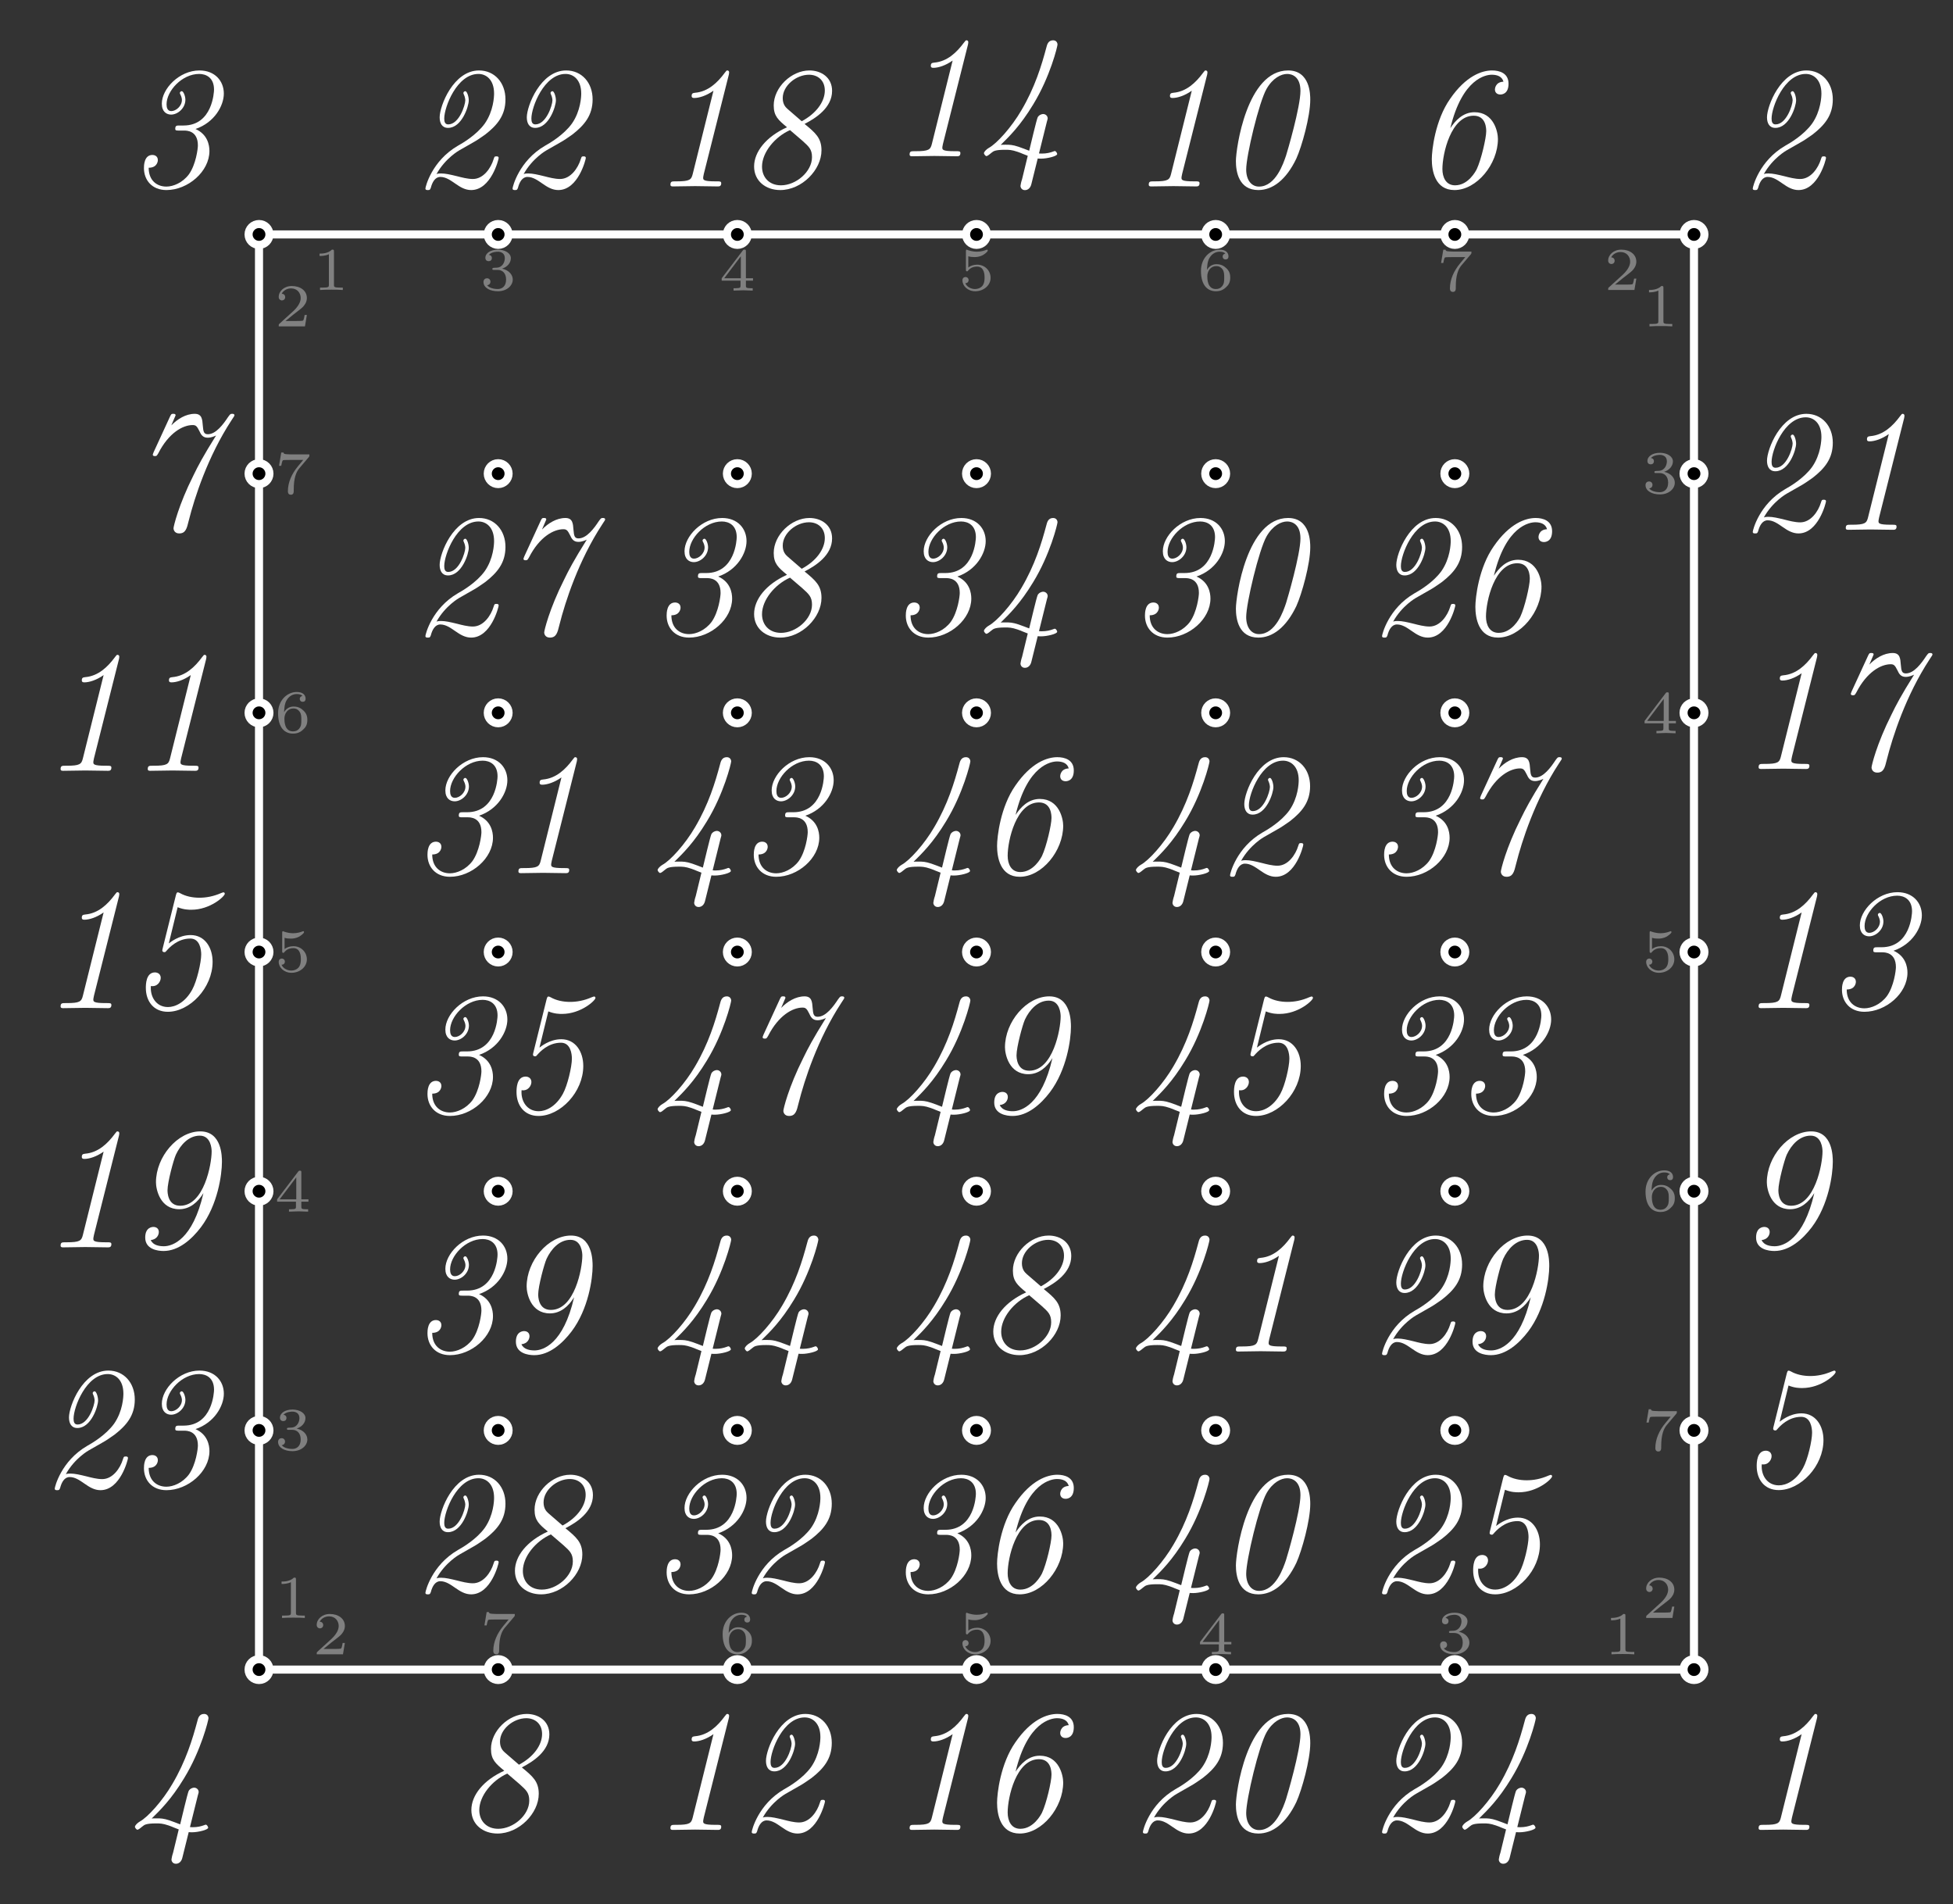 <?xml version="1.0" encoding="UTF-8"?>
<svg xmlns="http://www.w3.org/2000/svg" xmlns:xlink="http://www.w3.org/1999/xlink" width="192.899pt" height="188.044pt" viewBox="0 0 192.899 188.044" version="1.1">
<rect x="0" y="0" width="192.899" height="188.044" fill="#333333" stroke="none"/>
<defs>
<g>
<symbol overflow="visible" id="glyph0-0">
<path style="stroke:none;" d=""/>
</symbol>
<symbol overflow="visible" id="glyph0-1">
<path style="stroke:none;" d="M 3.219 -1.125 L 3 -1.125 C 2.984 -1.031 2.922 -0.641 2.844 -0.578 C 2.797 -0.531 2.312 -0.531 2.219 -0.531 L 1.109 -0.531 L 1.875 -1.156 C 2.078 -1.328 2.609 -1.703 2.797 -1.891 C 2.969 -2.062 3.219 -2.375 3.219 -2.797 C 3.219 -3.547 2.547 -3.984 1.734 -3.984 C 0.969 -3.984 0.438 -3.469 0.438 -2.906 C 0.438 -2.609 0.688 -2.562 0.75 -2.562 C 0.906 -2.562 1.078 -2.672 1.078 -2.891 C 1.078 -3.016 1 -3.219 0.734 -3.219 C 0.875 -3.516 1.234 -3.75 1.656 -3.75 C 2.281 -3.75 2.609 -3.281 2.609 -2.797 C 2.609 -2.375 2.328 -1.938 1.922 -1.547 L 0.5 -0.25 C 0.438 -0.188 0.438 -0.188 0.438 0 L 3.031 0 Z M 3.219 -1.125 "/>
</symbol>
<symbol overflow="visible" id="glyph0-2">
<path style="stroke:none;" d="M 3.016 0 L 3.016 -0.234 L 2.766 -0.234 C 2.141 -0.234 2.141 -0.312 2.141 -0.516 L 2.141 -3.797 C 2.141 -3.984 2.125 -3.984 1.938 -3.984 C 1.547 -3.594 0.938 -3.594 0.719 -3.594 L 0.719 -3.359 C 0.875 -3.359 1.281 -3.359 1.641 -3.531 L 1.641 -0.516 C 1.641 -0.312 1.641 -0.234 1.016 -0.234 L 0.766 -0.234 L 0.766 0 C 1.094 -0.031 1.562 -0.031 1.891 -0.031 C 2.219 -0.031 2.688 -0.031 3.016 0 Z M 3.016 0 "/>
</symbol>
<symbol overflow="visible" id="glyph0-3">
<path style="stroke:none;" d="M 3.469 -3.859 L 1.922 -3.859 C 1.688 -3.859 1.531 -3.859 1.297 -3.875 C 1.016 -3.891 0.938 -3.906 0.906 -4.047 L 0.688 -4.047 L 0.469 -2.734 L 0.688 -2.734 C 0.719 -2.859 0.766 -3.219 0.859 -3.281 C 0.906 -3.312 1.422 -3.312 1.516 -3.312 L 2.859 -3.312 L 2.328 -2.672 C 1.75 -1.969 1.344 -1.125 1.344 -0.219 C 1.344 -0.156 1.344 0.125 1.641 0.125 C 1.922 0.125 1.922 -0.156 1.922 -0.234 L 1.922 -0.391 C 1.922 -1.547 2.172 -2.125 2.469 -2.484 L 3.422 -3.609 C 3.469 -3.672 3.469 -3.688 3.469 -3.859 Z M 3.469 -3.859 "/>
</symbol>
<symbol overflow="visible" id="glyph0-4">
<path style="stroke:none;" d="M 3.266 -1.219 C 3.266 -1.422 3.25 -1.812 2.891 -2.141 C 2.672 -2.344 2.406 -2.547 1.906 -2.547 C 1.484 -2.547 1.172 -2.328 0.969 -1.984 C 0.984 -2.281 1 -2.781 1.203 -3.141 C 1.469 -3.609 1.859 -3.781 2.219 -3.781 C 2.359 -3.781 2.641 -3.766 2.781 -3.594 C 2.562 -3.547 2.516 -3.406 2.516 -3.297 C 2.516 -3.141 2.625 -3.016 2.812 -3.016 C 2.984 -3.016 3.094 -3.125 3.094 -3.312 C 3.094 -3.688 2.828 -3.984 2.219 -3.984 C 1.281 -3.984 0.375 -3.172 0.375 -1.891 C 0.375 -0.438 1.047 0.125 1.844 0.125 C 2.078 0.125 2.484 0.094 2.844 -0.266 C 3.047 -0.453 3.266 -0.688 3.266 -1.219 Z M 2.672 -1.219 C 2.672 -0.812 2.656 -0.609 2.453 -0.359 C 2.312 -0.188 2.125 -0.094 1.844 -0.094 C 1 -0.094 1 -1.125 1 -1.359 C 1 -1.859 1.328 -2.359 1.875 -2.359 C 2.188 -2.359 2.359 -2.234 2.5 -2.047 C 2.672 -1.812 2.672 -1.531 2.672 -1.219 Z M 2.672 -1.219 "/>
</symbol>
<symbol overflow="visible" id="glyph0-5">
<path style="stroke:none;" d="M 3.219 -1.203 C 3.219 -1.891 2.672 -2.5 1.891 -2.5 C 1.516 -2.5 1.203 -2.375 1.016 -2.219 L 1.016 -3.328 C 1.219 -3.266 1.422 -3.25 1.625 -3.25 C 1.766 -3.25 2.094 -3.25 2.469 -3.453 C 2.578 -3.516 2.938 -3.766 2.938 -3.891 C 2.938 -3.969 2.891 -3.984 2.859 -3.984 C 2.844 -3.984 2.844 -3.984 2.766 -3.953 C 2.562 -3.875 2.25 -3.781 1.859 -3.781 C 1.562 -3.781 1.25 -3.844 0.969 -3.938 C 0.922 -3.969 0.891 -3.984 0.875 -3.984 C 0.781 -3.984 0.781 -3.906 0.781 -3.812 L 0.781 -2.016 C 0.781 -1.922 0.781 -1.844 0.891 -1.844 C 0.953 -1.844 0.969 -1.875 1 -1.922 C 1.156 -2.109 1.422 -2.312 1.891 -2.312 C 2.625 -2.312 2.625 -1.422 2.625 -1.234 C 2.625 -1 2.609 -0.656 2.406 -0.406 C 2.219 -0.188 1.938 -0.094 1.688 -0.094 C 1.281 -0.094 0.859 -0.312 0.719 -0.672 C 1.016 -0.672 1.047 -0.906 1.047 -0.969 C 1.047 -1.141 0.922 -1.281 0.734 -1.281 C 0.688 -1.281 0.438 -1.25 0.438 -0.953 C 0.438 -0.406 0.953 0.125 1.703 0.125 C 2.531 0.125 3.219 -0.453 3.219 -1.203 Z M 3.219 -1.203 "/>
</symbol>
<symbol overflow="visible" id="glyph0-6">
<path style="stroke:none;" d="M 3.375 -0.984 L 3.375 -1.219 L 2.672 -1.219 L 2.672 -3.859 C 2.672 -4 2.672 -4.047 2.531 -4.047 C 2.422 -4.047 2.406 -4.016 2.359 -3.953 L 0.281 -1.219 L 0.281 -0.984 L 2.141 -0.984 L 2.141 -0.5 C 2.141 -0.312 2.141 -0.234 1.641 -0.234 L 1.453 -0.234 L 1.453 0 L 2.406 -0.031 L 3.344 0 L 3.344 -0.234 L 3.172 -0.234 C 2.672 -0.234 2.672 -0.312 2.672 -0.5 L 2.672 -0.984 Z M 2.172 -1.219 L 0.531 -1.219 L 2.172 -3.391 Z M 2.172 -1.219 "/>
</symbol>
<symbol overflow="visible" id="glyph0-7">
<path style="stroke:none;" d="M 3.266 -1.031 C 3.266 -1.469 2.938 -1.938 2.219 -2.109 C 2.703 -2.266 3.078 -2.656 3.078 -3.141 C 3.078 -3.625 2.516 -3.984 1.797 -3.984 C 1.094 -3.984 0.562 -3.656 0.562 -3.172 C 0.562 -2.906 0.766 -2.844 0.891 -2.844 C 1.047 -2.844 1.203 -2.938 1.203 -3.156 C 1.203 -3.344 1.078 -3.453 0.906 -3.469 C 1.188 -3.781 1.734 -3.781 1.797 -3.781 C 2.094 -3.781 2.484 -3.641 2.484 -3.141 C 2.484 -2.812 2.297 -2.234 1.688 -2.203 C 1.578 -2.203 1.422 -2.188 1.375 -2.188 C 1.312 -2.172 1.25 -2.172 1.25 -2.078 C 1.25 -1.984 1.312 -1.984 1.406 -1.984 L 1.766 -1.984 C 2.266 -1.984 2.609 -1.641 2.609 -1.031 C 2.609 -0.375 2.219 -0.094 1.781 -0.094 C 1.609 -0.094 1 -0.125 0.734 -0.469 C 0.969 -0.5 1.062 -0.656 1.062 -0.812 C 1.062 -1.016 0.922 -1.156 0.719 -1.156 C 0.562 -1.156 0.375 -1.047 0.375 -0.797 C 0.375 -0.203 1.031 0.125 1.797 0.125 C 2.688 0.125 3.266 -0.438 3.266 -1.031 Z M 3.266 -1.031 "/>
</symbol>
<symbol overflow="visible" id="glyph1-0">
<path style="stroke:none;" d=""/>
</symbol>
<symbol overflow="visible" id="glyph1-1">
<path style="stroke:none;" d="M 7.016 -0.312 C 7.016 -0.5 6.891 -0.5 6.594 -0.5 L 6.453 -0.5 C 5.234 -0.5 5.234 -0.656 5.234 -0.859 C 5.234 -0.859 5.234 -0.984 5.297 -1.234 L 7.766 -11.031 C 7.781 -11.109 7.797 -11.203 7.797 -11.281 C 7.797 -11.344 7.75 -11.453 7.625 -11.453 C 7.547 -11.453 7.531 -11.438 7.375 -11.234 C 6.641 -10.234 5.703 -9.359 4.438 -9.25 C 4.234 -9.219 4.094 -9.219 4.094 -8.922 C 4.094 -8.781 4.188 -8.734 4.344 -8.734 C 4.828 -8.734 5.547 -8.953 6.25 -9.453 L 4.203 -1.234 C 4.062 -0.656 3.906 -0.5 2.594 -0.5 L 2.469 -0.5 C 2.156 -0.5 2 -0.5 2 -0.172 C 2 0 2.156 0 2.266 0 L 4.438 -0.031 L 6.656 0 C 6.812 0 7.016 0 7.016 -0.312 Z M 7.016 -0.312 "/>
</symbol>
<symbol overflow="visible" id="glyph1-2">
<path style="stroke:none;" d="M 8.656 -2.812 C 8.656 -2.969 8.5 -2.969 8.438 -2.969 C 8.234 -2.969 8.234 -2.922 8.156 -2.688 C 7.891 -1.812 7.156 -0.734 6.109 -0.734 C 5.594 -0.734 5 -0.891 4.578 -1 C 3.875 -1.172 3.406 -1.281 2.969 -1.281 C 2.875 -1.281 2.656 -1.281 2.516 -1.219 C 3.391 -2.797 4.766 -3.562 4.766 -3.562 L 6.078 -4.312 C 6.516 -4.547 6.922 -4.844 7.328 -5.125 C 8.516 -6.047 9.328 -7.016 9.328 -8.594 C 9.328 -10.25 8.25 -11.453 6.719 -11.453 C 4.188 -11.453 2.828 -7.953 2.828 -6.828 C 2.828 -6.266 3.047 -5.781 3.656 -5.781 C 5.016 -5.781 5.703 -7.906 5.703 -8.5 C 5.703 -8.875 5.531 -9.406 5.359 -9.406 C 5.281 -9.406 5.172 -9.328 5.172 -9.234 C 5.172 -9.234 5.172 -9.156 5.219 -9.078 C 5.344 -8.812 5.359 -8.562 5.359 -8.5 C 5.359 -8.031 4.75 -6.125 3.672 -6.125 C 3.344 -6.125 3.281 -6.406 3.281 -6.703 C 3.281 -7.859 4.547 -11.109 6.656 -11.109 C 7.438 -11.109 8.203 -10.531 8.203 -9.172 C 8.203 -8.891 8.156 -7.453 7.281 -6.203 C 6.469 -5.078 5.078 -4.266 4.625 -4.016 C 2.047 -2.516 1.422 0.047 1.422 0.203 C 1.422 0.359 1.562 0.359 1.672 0.359 C 1.859 0.359 1.875 0.328 1.953 0.141 C 2.094 -0.406 2.375 -0.938 2.891 -0.938 C 3.438 -0.938 3.891 -0.609 4.391 -0.266 C 4.859 0.062 5.344 0.359 5.938 0.359 C 7.906 0.359 8.656 -2.672 8.656 -2.812 Z M 8.656 -2.812 "/>
</symbol>
<symbol overflow="visible" id="glyph1-3">
<path style="stroke:none;" d="M 9.516 -9.172 C 9.516 -10.406 8.641 -11.453 7.109 -11.453 C 5.109 -11.453 3.391 -9.641 3.391 -8.172 C 3.391 -7.375 3.859 -7.094 4.312 -7.094 C 4.953 -7.094 5.719 -7.719 5.719 -8.562 C 5.719 -8.906 5.531 -9.406 5.359 -9.406 C 5.281 -9.406 5.172 -9.328 5.172 -9.234 C 5.172 -9.234 5.172 -9.156 5.234 -9.062 C 5.359 -8.812 5.375 -8.609 5.375 -8.547 C 5.375 -7.922 4.781 -7.438 4.328 -7.438 C 3.938 -7.438 3.859 -7.797 3.859 -8.109 C 3.859 -9.438 5.391 -11.109 7.078 -11.109 C 7.781 -11.109 8.547 -10.734 8.547 -9.562 C 8.547 -9.312 8.391 -6.016 5.531 -6.016 L 5.141 -6.016 C 4.859 -6.016 4.719 -6.016 4.719 -5.688 C 4.719 -5.516 4.828 -5.516 5.125 -5.516 L 5.594 -5.516 C 5.844 -5.516 6.953 -5.516 6.953 -4.047 C 6.953 -3.734 6.766 -2.172 6.062 -1.188 C 5.438 -0.359 4.516 0.016 3.844 0.016 C 2.922 0.016 2.094 -0.562 2.094 -1.844 C 3 -1.844 3 -2.594 3 -2.594 C 3 -3.031 2.625 -3.109 2.469 -3.109 C 1.625 -3.109 1.625 -2.031 1.625 -1.812 C 1.625 -0.625 2.422 0.359 3.844 0.359 C 5.969 0.359 8.094 -1.469 8.094 -3.5 C 8.094 -4.094 7.906 -5.141 6.719 -5.672 C 8.594 -6.312 9.516 -7.969 9.516 -9.172 Z M 9.516 -9.172 "/>
</symbol>
<symbol overflow="visible" id="glyph1-4">
<path style="stroke:none;" d="M 7.969 -0.219 C 7.969 -0.297 7.859 -0.516 7.734 -0.516 C 7.672 -0.516 7.672 -0.5 7.578 -0.469 C 7.281 -0.359 6.922 -0.266 6.469 -0.266 C 6.391 -0.266 6.25 -0.266 6.172 -0.281 L 6.953 -3.422 C 7.016 -3.641 7.031 -3.688 7.031 -3.734 C 7.031 -4 6.812 -4.172 6.578 -4.172 C 6.453 -4.172 6.188 -4.094 6.047 -3.859 C 5.922 -3.594 5.344 -1.109 5.203 -0.547 C 4.969 -0.641 4.391 -0.859 4.156 -0.938 C 3.547 -1.141 3.266 -1.141 2.875 -1.141 C 2.578 -1.141 2.547 -1.141 2.391 -1.125 C 3.234 -1.953 4.328 -3.016 5.594 -5.109 C 7.281 -7.859 8 -10.859 8 -11.031 C 8 -11.203 7.891 -11.453 7.562 -11.453 C 7.078 -11.453 6.969 -11.016 6.906 -10.766 C 6.422 -8.953 5.766 -6.797 4.438 -4.547 C 3.469 -2.875 2 -1.25 1.219 -0.828 C 1 -0.703 0.734 -0.453 0.734 -0.297 C 0.734 -0.234 0.875 -0.016 0.984 -0.016 C 1.078 -0.016 1.312 -0.203 1.516 -0.375 C 1.672 -0.5 1.844 -0.641 2.828 -0.641 C 3.203 -0.641 3.469 -0.641 4.062 -0.438 C 4.531 -0.281 4.047 -0.438 5.062 -0.047 L 4.5 2.266 C 4.422 2.484 4.344 2.844 4.344 2.922 C 4.344 3.109 4.484 3.344 4.781 3.344 C 5.109 3.344 5.344 3.094 5.422 2.734 L 6.047 0.219 C 6.141 0.234 6.297 0.234 6.406 0.234 C 6.938 0.234 7.969 0 7.969 -0.219 Z M 7.969 -0.219 "/>
</symbol>
<symbol overflow="visible" id="glyph1-5">
<path style="stroke:none;" d="M 8.406 -4.578 C 8.406 -5.984 7.641 -7.219 6.234 -7.219 C 5.047 -7.219 4.172 -6.453 4.078 -6.391 L 4.953 -9.969 C 5.562 -9.719 6.062 -9.719 6.312 -9.719 C 8.172 -9.719 9.609 -11.047 9.609 -11.297 C 9.609 -11.422 9.516 -11.438 9.469 -11.438 C 9.469 -11.438 9.422 -11.438 9.266 -11.375 C 8.484 -11.031 7.766 -10.906 7.094 -10.906 C 6.422 -10.906 5.734 -11.047 5.188 -11.359 C 5.094 -11.406 5.031 -11.438 4.969 -11.438 C 4.875 -11.438 4.844 -11.375 4.781 -11.156 L 3.484 -5.938 C 3.469 -5.875 3.438 -5.766 3.438 -5.703 C 3.438 -5.641 3.469 -5.531 3.641 -5.531 C 3.75 -5.531 3.766 -5.562 3.859 -5.672 C 4.094 -5.938 4.922 -6.875 6.203 -6.875 C 7.156 -6.875 7.281 -5.766 7.281 -5.297 C 7.281 -4.531 6.859 -2.672 6.391 -1.828 C 5.688 -0.547 4.703 -0.109 4 -0.109 C 2.812 -0.109 2.219 -1.156 2.312 -2.188 C 2.938 -2.078 3.281 -2.625 3.281 -2.984 C 3.281 -3.516 2.766 -3.531 2.719 -3.531 C 1.812 -3.531 1.812 -2.312 1.812 -2 C 1.812 -0.688 2.578 0.359 3.984 0.359 C 6.141 0.359 8.406 -2 8.406 -4.578 Z M 8.406 -4.578 "/>
</symbol>
<symbol overflow="visible" id="glyph1-6">
<path style="stroke:none;" d="M 8.562 -4.688 C 8.562 -5.359 8.172 -7.328 6.25 -7.328 C 5.094 -7.328 4.344 -6.484 3.859 -5.75 C 5.047 -10.688 7.391 -11.031 7.953 -11.031 C 8.469 -11.031 8.969 -10.875 9.109 -10.344 C 8.266 -10.312 8.266 -9.578 8.266 -9.578 C 8.266 -9.25 8.5 -9.078 8.797 -9.078 C 8.891 -9.078 9.609 -9.078 9.609 -10.141 C 9.609 -11.203 8.703 -11.453 7.984 -11.453 C 6.984 -11.453 5.406 -10.922 3.844 -8.656 C 2.359 -6.547 2.031 -3.578 2.031 -2.688 C 2.031 -1.562 2.344 0.359 4.266 0.359 C 6.469 0.359 8.562 -2.203 8.562 -4.688 Z M 6.469 -1.703 C 6.375 -1.516 5.641 -0.109 4.328 -0.109 C 3.422 -0.109 3.078 -0.906 3.078 -1.719 C 3.078 -3.234 3.922 -6.984 6.172 -6.984 C 7.406 -6.984 7.406 -5.672 7.406 -5.438 C 7.406 -4.781 6.906 -2.625 6.469 -1.703 Z M 6.469 -1.703 "/>
</symbol>
<symbol overflow="visible" id="glyph1-7">
<path style="stroke:none;" d="M 10.562 -11.312 C 10.562 -11.453 10.422 -11.453 10.328 -11.453 C 10.172 -11.453 10.156 -11.438 9.938 -11.141 C 9.484 -10.453 8.75 -9.438 7.938 -9.438 C 7.562 -9.438 7.484 -9.656 7.438 -10.297 C 7.391 -10.906 7.359 -11.453 6.641 -11.453 C 5.75 -11.453 4.922 -10.922 4.328 -10.312 L 4.75 -11.297 C 4.75 -11.453 4.625 -11.453 4.516 -11.453 C 4.359 -11.453 4.328 -11.453 4.203 -11.188 L 2.578 -7.656 C 2.5 -7.469 2.5 -7.422 2.5 -7.422 C 2.5 -7.281 2.641 -7.281 2.719 -7.281 C 2.875 -7.281 2.891 -7.297 3.047 -7.562 C 4.078 -9.578 5.469 -10.344 6.438 -10.344 C 6.75 -10.344 6.859 -10.234 7.094 -9.766 C 7.25 -9.422 7.422 -9.094 7.922 -9.094 C 8.281 -9.094 8.609 -9.25 8.75 -9.312 C 7.484 -7.297 6.953 -6.281 6.516 -5.375 C 5.031 -2.422 4.547 -0.312 4.547 -0.156 C 4.547 0.031 4.672 0.359 5.109 0.359 C 5.734 0.359 5.859 -0.109 6.047 -0.891 C 6.625 -3.188 7.938 -7.25 10.281 -10.828 C 10.562 -11.234 10.562 -11.266 10.562 -11.312 Z M 10.562 -11.312 "/>
</symbol>
<symbol overflow="visible" id="glyph1-8">
<path style="stroke:none;" d="M 8.312 -3.562 C 8.312 -4.797 7.703 -5.297 6.641 -6.172 C 7.766 -6.75 9.359 -7.781 9.359 -9.438 C 9.359 -10.766 8.281 -11.453 7.125 -11.453 C 5.328 -11.453 3.594 -9.766 3.594 -8 C 3.594 -6.938 4.047 -6.562 4.906 -5.844 C 2.828 -4.906 1.656 -3.406 1.656 -1.969 C 1.656 -0.531 2.812 0.359 4.234 0.359 C 6.375 0.359 8.312 -1.641 8.312 -3.562 Z M 8.641 -9.469 C 8.641 -8.375 7.797 -7.203 6.359 -6.438 L 4.953 -7.656 C 4.781 -7.812 4.484 -8.094 4.484 -8.719 C 4.484 -9.953 5.812 -11.031 7.078 -11.031 C 7.938 -11.031 8.641 -10.484 8.641 -9.469 Z M 7.375 -2.891 C 7.375 -1.453 5.797 -0.109 4.312 -0.109 C 3.141 -0.109 2.438 -0.906 2.438 -1.953 C 2.438 -3.359 3.703 -4.891 5.203 -5.562 L 6.422 -4.516 C 7.062 -3.938 7.375 -3.672 7.375 -2.891 Z M 7.375 -2.891 "/>
</symbol>
<symbol overflow="visible" id="glyph1-9">
<path style="stroke:none;" d="M 9.328 -8.438 C 9.328 -8.953 9.328 -11.453 7.188 -11.453 C 4.953 -11.453 2.812 -8.953 2.812 -6.422 C 2.812 -5.75 3.203 -3.766 5.109 -3.766 C 6.141 -3.766 6.938 -4.438 7.5 -5.359 C 6.438 -0.734 4.422 -0.109 3.594 -0.109 C 3.172 -0.109 2.531 -0.188 2.297 -0.719 C 2.891 -0.781 3.094 -1.219 3.094 -1.516 C 3.094 -1.844 2.859 -2.016 2.562 -2.016 C 2.438 -2.016 1.75 -1.984 1.75 -0.969 C 1.75 0.188 2.969 0.359 3.562 0.359 C 5.062 0.359 6.359 -0.812 7.25 -1.984 C 8.922 -4.203 9.328 -7.203 9.328 -8.438 Z M 8.312 -9.469 C 8.312 -8.219 7.562 -4.109 5.203 -4.109 C 3.953 -4.109 3.953 -5.469 3.953 -5.641 C 3.953 -6.438 4.547 -8.641 4.781 -9.156 C 5.234 -10.125 6.047 -11.031 7.141 -11.031 C 8.234 -11.031 8.312 -9.75 8.312 -9.469 Z M 8.312 -9.469 "/>
</symbol>
<symbol overflow="visible" id="glyph1-10">
<path style="stroke:none;" d="M 7.969 -2.75 C 8.516 -3.953 9.344 -6.922 9.344 -8.562 C 9.344 -9.047 9.344 -11.453 7.156 -11.453 C 3.078 -11.453 2 -3.734 2 -2.5 C 2 -1.484 2.266 0.359 4.219 0.359 C 5.609 0.359 6.953 -0.625 7.969 -2.75 Z M 6.953 -3.047 C 6.703 -2.312 5.938 0.016 4.281 0.016 C 3.547 0.016 3.016 -0.609 3.016 -1.672 C 3.016 -3.031 4.281 -8.328 5.031 -9.641 C 5.641 -10.703 6.469 -11.109 7.062 -11.109 C 7.531 -11.109 8.375 -10.859 8.375 -9.438 C 8.375 -7.828 7.062 -3.375 6.953 -3.047 Z M 6.953 -3.047 "/>
</symbol>
</g>
</defs>
<g id="surface1">
<path style="fill:none;stroke-width:0.797;stroke-linecap:butt;stroke-linejoin:miter;stroke:rgb(100%,100%,100%);stroke-opacity:1;stroke-miterlimit:10;" d="M 141.733 0.001 L 141.733 141.736 " transform="matrix(1,0,0,-1,25.583,164.888)"/>
<g style="fill:rgb(50%,50%,50%);fill-opacity:1;">
  <use xlink:href="#glyph0-1" x="162.155" y="159.789"/>
</g>
<g style="fill:rgb(50%,50%,50%);fill-opacity:1;">
  <use xlink:href="#glyph0-2" x="162.155" y="32.231"/>
</g>
<path style="fill:none;stroke-width:0.797;stroke-linecap:butt;stroke-linejoin:miter;stroke:rgb(100%,100%,100%);stroke-opacity:1;stroke-miterlimit:10;" d="M 141.733 141.736 L -0.001 141.736 " transform="matrix(1,0,0,-1,25.583,164.888)"/>
<g style="fill:rgb(50%,50%,50%);fill-opacity:1;">
  <use xlink:href="#glyph0-1" x="158.402" y="28.639"/>
</g>
<g style="fill:rgb(50%,50%,50%);fill-opacity:1;">
  <use xlink:href="#glyph0-2" x="30.844" y="28.639"/>
</g>
<path style="fill:none;stroke-width:0.797;stroke-linecap:butt;stroke-linejoin:miter;stroke:rgb(100%,100%,100%);stroke-opacity:1;stroke-miterlimit:10;" d="M -0.001 141.736 L -0.001 0.001 " transform="matrix(1,0,0,-1,25.583,164.888)"/>
<g style="fill:rgb(50%,50%,50%);fill-opacity:1;">
  <use xlink:href="#glyph0-1" x="27.091" y="32.231"/>
</g>
<g style="fill:rgb(50%,50%,50%);fill-opacity:1;">
  <use xlink:href="#glyph0-2" x="27.091" y="159.789"/>
</g>
<path style="fill:none;stroke-width:0.797;stroke-linecap:butt;stroke-linejoin:miter;stroke:rgb(100%,100%,100%);stroke-opacity:1;stroke-miterlimit:10;" d="M -0.001 0.001 L 141.733 0.001 " transform="matrix(1,0,0,-1,25.583,164.888)"/>
<g style="fill:rgb(50%,50%,50%);fill-opacity:1;">
  <use xlink:href="#glyph0-1" x="30.844" y="163.38"/>
</g>
<g style="fill:rgb(50%,50%,50%);fill-opacity:1;">
  <use xlink:href="#glyph0-2" x="158.402" y="163.38"/>
</g>
<g style="fill:rgb(100%,100%,100%);fill-opacity:1;">
  <use xlink:href="#glyph1-1" x="171.699" y="180.72"/>
</g>
<g style="fill:rgb(100%,100%,100%);fill-opacity:1;">
  <use xlink:href="#glyph1-2" x="171.699" y="18.411"/>
</g>
<g style="fill:rgb(100%,100%,100%);fill-opacity:1;">
  <use xlink:href="#glyph1-3" x="12.592" y="18.411"/>
</g>
<g style="fill:rgb(100%,100%,100%);fill-opacity:1;">
  <use xlink:href="#glyph1-4" x="12.592" y="180.72"/>
</g>
<g style="fill:rgb(100%,100%,100%);fill-opacity:1;">
  <use xlink:href="#glyph1-5" x="171.699" y="146.801"/>
</g>
<g style="fill:rgb(50%,50%,50%);fill-opacity:1;">
  <use xlink:href="#glyph0-3" x="162.155" y="143.224"/>
</g>
<g style="fill:rgb(100%,100%,100%);fill-opacity:1;">
  <use xlink:href="#glyph1-6" x="139.389" y="18.411"/>
</g>
<g style="fill:rgb(50%,50%,50%);fill-opacity:1;">
  <use xlink:href="#glyph0-3" x="141.867" y="28.705"/>
</g>
<g style="fill:rgb(100%,100%,100%);fill-opacity:1;">
  <use xlink:href="#glyph1-7" x="12.592" y="52.322"/>
</g>
<g style="fill:rgb(50%,50%,50%);fill-opacity:1;">
  <use xlink:href="#glyph0-3" x="27.091" y="48.736"/>
</g>
<g style="fill:rgb(100%,100%,100%);fill-opacity:1;">
  <use xlink:href="#glyph1-8" x="44.901" y="180.72"/>
</g>
<g style="fill:rgb(50%,50%,50%);fill-opacity:1;">
  <use xlink:href="#glyph0-3" x="47.379" y="163.255"/>
</g>
<g style="fill:rgb(100%,100%,100%);fill-opacity:1;">
  <use xlink:href="#glyph1-9" x="171.699" y="123.188"/>
</g>
<g style="fill:rgb(50%,50%,50%);fill-opacity:1;">
  <use xlink:href="#glyph0-4" x="162.155" y="119.569"/>
</g>
<g style="fill:rgb(100%,100%,100%);fill-opacity:1;">
  <use xlink:href="#glyph1-1" x="111.463" y="18.411"/>
  <use xlink:href="#glyph1-10" x="120.071" y="18.411"/>
</g>
<g style="fill:rgb(50%,50%,50%);fill-opacity:1;">
  <use xlink:href="#glyph0-4" x="118.245" y="28.639"/>
</g>
<g style="fill:rgb(100%,100%,100%);fill-opacity:1;">
  <use xlink:href="#glyph1-1" x="3.985" y="76.124"/>
  <use xlink:href="#glyph1-1" x="12.593" y="76.124"/>
</g>
<g style="fill:rgb(50%,50%,50%);fill-opacity:1;">
  <use xlink:href="#glyph0-4" x="27.091" y="72.325"/>
</g>
<g style="fill:rgb(100%,100%,100%);fill-opacity:1;">
  <use xlink:href="#glyph1-1" x="64.219" y="180.72"/>
  <use xlink:href="#glyph1-2" x="72.827" y="180.72"/>
</g>
<g style="fill:rgb(50%,50%,50%);fill-opacity:1;">
  <use xlink:href="#glyph0-4" x="71.001" y="163.255"/>
</g>
<g style="fill:rgb(100%,100%,100%);fill-opacity:1;">
  <use xlink:href="#glyph1-1" x="171.699" y="99.565"/>
  <use xlink:href="#glyph1-3" x="180.307" y="99.565"/>
</g>
<g style="fill:rgb(50%,50%,50%);fill-opacity:1;">
  <use xlink:href="#glyph0-5" x="162.155" y="95.947"/>
</g>
<g style="fill:rgb(100%,100%,100%);fill-opacity:1;">
  <use xlink:href="#glyph1-1" x="87.842" y="15.433"/>
  <use xlink:href="#glyph1-4" x="96.45" y="15.433"/>
</g>
<g style="fill:rgb(50%,50%,50%);fill-opacity:1;">
  <use xlink:href="#glyph0-5" x="94.623" y="28.639"/>
</g>
<g style="fill:rgb(100%,100%,100%);fill-opacity:1;">
  <use xlink:href="#glyph1-1" x="3.985" y="99.565"/>
  <use xlink:href="#glyph1-5" x="12.593" y="99.565"/>
</g>
<g style="fill:rgb(50%,50%,50%);fill-opacity:1;">
  <use xlink:href="#glyph0-5" x="27.091" y="95.947"/>
</g>
<g style="fill:rgb(100%,100%,100%);fill-opacity:1;">
  <use xlink:href="#glyph1-1" x="87.842" y="180.72"/>
  <use xlink:href="#glyph1-6" x="96.45" y="180.72"/>
</g>
<g style="fill:rgb(50%,50%,50%);fill-opacity:1;">
  <use xlink:href="#glyph0-5" x="94.623" y="163.255"/>
</g>
<g style="fill:rgb(100%,100%,100%);fill-opacity:1;">
  <use xlink:href="#glyph1-1" x="171.699" y="75.944"/>
  <use xlink:href="#glyph1-7" x="180.307" y="75.944"/>
</g>
<g style="fill:rgb(50%,50%,50%);fill-opacity:1;">
  <use xlink:href="#glyph0-6" x="162.155" y="72.418"/>
</g>
<g style="fill:rgb(100%,100%,100%);fill-opacity:1;">
  <use xlink:href="#glyph1-1" x="64.219" y="18.411"/>
  <use xlink:href="#glyph1-8" x="72.827" y="18.411"/>
</g>
<g style="fill:rgb(50%,50%,50%);fill-opacity:1;">
  <use xlink:href="#glyph0-6" x="71.001" y="28.699"/>
</g>
<g style="fill:rgb(100%,100%,100%);fill-opacity:1;">
  <use xlink:href="#glyph1-1" x="3.985" y="123.188"/>
  <use xlink:href="#glyph1-9" x="12.593" y="123.188"/>
</g>
<g style="fill:rgb(50%,50%,50%);fill-opacity:1;">
  <use xlink:href="#glyph0-6" x="27.091" y="119.662"/>
</g>
<g style="fill:rgb(100%,100%,100%);fill-opacity:1;">
  <use xlink:href="#glyph1-2" x="111.463" y="180.72"/>
  <use xlink:href="#glyph1-10" x="120.071" y="180.72"/>
</g>
<g style="fill:rgb(50%,50%,50%);fill-opacity:1;">
  <use xlink:href="#glyph0-6" x="118.245" y="163.38"/>
</g>
<g style="fill:rgb(100%,100%,100%);fill-opacity:1;">
  <use xlink:href="#glyph1-2" x="171.699" y="52.322"/>
  <use xlink:href="#glyph1-1" x="180.307" y="52.322"/>
</g>
<g style="fill:rgb(50%,50%,50%);fill-opacity:1;">
  <use xlink:href="#glyph0-7" x="162.155" y="48.703"/>
</g>
<g style="fill:rgb(100%,100%,100%);fill-opacity:1;">
  <use xlink:href="#glyph1-2" x="40.597" y="18.411"/>
  <use xlink:href="#glyph1-2" x="49.205" y="18.411"/>
</g>
<g style="fill:rgb(50%,50%,50%);fill-opacity:1;">
  <use xlink:href="#glyph0-7" x="47.379" y="28.639"/>
</g>
<g style="fill:rgb(100%,100%,100%);fill-opacity:1;">
  <use xlink:href="#glyph1-2" x="3.985" y="146.81"/>
  <use xlink:href="#glyph1-3" x="12.593" y="146.81"/>
</g>
<g style="fill:rgb(50%,50%,50%);fill-opacity:1;">
  <use xlink:href="#glyph0-7" x="27.091" y="143.191"/>
</g>
<g style="fill:rgb(100%,100%,100%);fill-opacity:1;">
  <use xlink:href="#glyph1-2" x="135.085" y="180.72"/>
  <use xlink:href="#glyph1-4" x="143.693" y="180.72"/>
</g>
<g style="fill:rgb(50%,50%,50%);fill-opacity:1;">
  <use xlink:href="#glyph0-7" x="141.867" y="163.255"/>
</g>
<g style="fill:rgb(100%,100%,100%);fill-opacity:1;">
  <use xlink:href="#glyph1-2" x="135.085" y="157.098"/>
  <use xlink:href="#glyph1-5" x="143.693" y="157.098"/>
</g>
<g style="fill:rgb(100%,100%,100%);fill-opacity:1;">
  <use xlink:href="#glyph1-2" x="135.085" y="62.61"/>
  <use xlink:href="#glyph1-6" x="143.693" y="62.61"/>
</g>
<g style="fill:rgb(100%,100%,100%);fill-opacity:1;">
  <use xlink:href="#glyph1-2" x="40.597" y="62.61"/>
  <use xlink:href="#glyph1-7" x="49.205" y="62.61"/>
</g>
<g style="fill:rgb(100%,100%,100%);fill-opacity:1;">
  <use xlink:href="#glyph1-2" x="40.597" y="157.098"/>
  <use xlink:href="#glyph1-8" x="49.205" y="157.098"/>
</g>
<g style="fill:rgb(100%,100%,100%);fill-opacity:1;">
  <use xlink:href="#glyph1-2" x="135.085" y="133.476"/>
  <use xlink:href="#glyph1-9" x="143.693" y="133.476"/>
</g>
<g style="fill:rgb(100%,100%,100%);fill-opacity:1;">
  <use xlink:href="#glyph1-3" x="111.463" y="62.61"/>
  <use xlink:href="#glyph1-10" x="120.071" y="62.61"/>
</g>
<g style="fill:rgb(100%,100%,100%);fill-opacity:1;">
  <use xlink:href="#glyph1-3" x="40.597" y="86.232"/>
  <use xlink:href="#glyph1-1" x="49.205" y="86.232"/>
</g>
<g style="fill:rgb(100%,100%,100%);fill-opacity:1;">
  <use xlink:href="#glyph1-3" x="64.219" y="157.098"/>
  <use xlink:href="#glyph1-2" x="72.827" y="157.098"/>
</g>
<g style="fill:rgb(100%,100%,100%);fill-opacity:1;">
  <use xlink:href="#glyph1-3" x="135.085" y="109.853"/>
  <use xlink:href="#glyph1-3" x="143.693" y="109.853"/>
</g>
<g style="fill:rgb(100%,100%,100%);fill-opacity:1;">
  <use xlink:href="#glyph1-3" x="87.842" y="62.61"/>
  <use xlink:href="#glyph1-4" x="96.45" y="62.61"/>
</g>
<g style="fill:rgb(100%,100%,100%);fill-opacity:1;">
  <use xlink:href="#glyph1-3" x="40.597" y="109.853"/>
  <use xlink:href="#glyph1-5" x="49.205" y="109.853"/>
</g>
<g style="fill:rgb(100%,100%,100%);fill-opacity:1;">
  <use xlink:href="#glyph1-3" x="87.842" y="157.098"/>
  <use xlink:href="#glyph1-6" x="96.45" y="157.098"/>
</g>
<g style="fill:rgb(100%,100%,100%);fill-opacity:1;">
  <use xlink:href="#glyph1-3" x="135.085" y="86.232"/>
  <use xlink:href="#glyph1-7" x="143.693" y="86.232"/>
</g>
<g style="fill:rgb(100%,100%,100%);fill-opacity:1;">
  <use xlink:href="#glyph1-3" x="64.219" y="62.61"/>
  <use xlink:href="#glyph1-8" x="72.827" y="62.61"/>
</g>
<g style="fill:rgb(100%,100%,100%);fill-opacity:1;">
  <use xlink:href="#glyph1-3" x="40.597" y="133.476"/>
  <use xlink:href="#glyph1-9" x="49.205" y="133.476"/>
</g>
<g style="fill:rgb(100%,100%,100%);fill-opacity:1;">
  <use xlink:href="#glyph1-4" x="111.463" y="157.098"/>
  <use xlink:href="#glyph1-10" x="120.071" y="157.098"/>
</g>
<g style="fill:rgb(100%,100%,100%);fill-opacity:1;">
  <use xlink:href="#glyph1-4" x="111.463" y="133.476"/>
  <use xlink:href="#glyph1-1" x="120.071" y="133.476"/>
</g>
<g style="fill:rgb(100%,100%,100%);fill-opacity:1;">
  <use xlink:href="#glyph1-4" x="111.463" y="86.232"/>
  <use xlink:href="#glyph1-2" x="120.071" y="86.232"/>
</g>
<g style="fill:rgb(100%,100%,100%);fill-opacity:1;">
  <use xlink:href="#glyph1-4" x="64.219" y="86.232"/>
  <use xlink:href="#glyph1-3" x="72.827" y="86.232"/>
</g>
<g style="fill:rgb(100%,100%,100%);fill-opacity:1;">
  <use xlink:href="#glyph1-4" x="64.219" y="133.476"/>
  <use xlink:href="#glyph1-4" x="72.827" y="133.476"/>
</g>
<g style="fill:rgb(100%,100%,100%);fill-opacity:1;">
  <use xlink:href="#glyph1-4" x="111.463" y="109.853"/>
  <use xlink:href="#glyph1-5" x="120.071" y="109.853"/>
</g>
<g style="fill:rgb(100%,100%,100%);fill-opacity:1;">
  <use xlink:href="#glyph1-4" x="87.842" y="86.232"/>
  <use xlink:href="#glyph1-6" x="96.45" y="86.232"/>
</g>
<g style="fill:rgb(100%,100%,100%);fill-opacity:1;">
  <use xlink:href="#glyph1-4" x="64.219" y="109.853"/>
  <use xlink:href="#glyph1-7" x="72.827" y="109.853"/>
</g>
<g style="fill:rgb(100%,100%,100%);fill-opacity:1;">
  <use xlink:href="#glyph1-4" x="87.842" y="133.476"/>
  <use xlink:href="#glyph1-8" x="96.45" y="133.476"/>
</g>
<g style="fill:rgb(100%,100%,100%);fill-opacity:1;">
  <use xlink:href="#glyph1-4" x="87.842" y="109.853"/>
  <use xlink:href="#glyph1-9" x="96.45" y="109.853"/>
</g>
<path style="fill-rule:nonzero;fill:rgb(0%,0%,0%);fill-opacity:1;stroke-width:0.797;stroke-linecap:butt;stroke-linejoin:miter;stroke:rgb(100%,100%,100%);stroke-opacity:1;stroke-miterlimit:10;" d="M 142.765 0.001 C 142.765 0.568 142.304 1.029 141.733 1.029 C 141.163 1.029 140.702 0.568 140.702 0.001 C 140.702 -0.569 141.163 -1.03 141.733 -1.03 C 142.304 -1.03 142.765 -0.569 142.765 0.001 Z M 142.765 0.001 " transform="matrix(1,0,0,-1,25.583,164.888)"/>
<path style="fill-rule:nonzero;fill:rgb(0%,0%,0%);fill-opacity:1;stroke-width:0.797;stroke-linecap:butt;stroke-linejoin:miter;stroke:rgb(100%,100%,100%);stroke-opacity:1;stroke-miterlimit:10;" d="M 142.765 141.736 C 142.765 142.302 142.304 142.763 141.733 142.763 C 141.163 142.763 140.702 142.302 140.702 141.736 C 140.702 141.165 141.163 140.704 141.733 140.704 C 142.304 140.704 142.765 141.165 142.765 141.736 Z M 142.765 141.736 " transform="matrix(1,0,0,-1,25.583,164.888)"/>
<path style="fill-rule:nonzero;fill:rgb(0%,0%,0%);fill-opacity:1;stroke-width:0.797;stroke-linecap:butt;stroke-linejoin:miter;stroke:rgb(100%,100%,100%);stroke-opacity:1;stroke-miterlimit:10;" d="M 1.03 141.736 C 1.03 142.302 0.569 142.763 -0.001 142.763 C -0.567 142.763 -1.032 142.302 -1.032 141.736 C -1.032 141.165 -0.567 140.704 -0.001 140.704 C 0.569 140.704 1.03 141.165 1.03 141.736 Z M 1.03 141.736 " transform="matrix(1,0,0,-1,25.583,164.888)"/>
<path style="fill-rule:nonzero;fill:rgb(0%,0%,0%);fill-opacity:1;stroke-width:0.797;stroke-linecap:butt;stroke-linejoin:miter;stroke:rgb(100%,100%,100%);stroke-opacity:1;stroke-miterlimit:10;" d="M 1.03 0.001 C 1.03 0.568 0.569 1.029 -0.001 1.029 C -0.567 1.029 -1.032 0.568 -1.032 0.001 C -1.032 -0.569 -0.567 -1.03 -0.001 -1.03 C 0.569 -1.03 1.03 -0.569 1.03 0.001 Z M 1.03 0.001 " transform="matrix(1,0,0,-1,25.583,164.888)"/>
<path style="fill-rule:nonzero;fill:rgb(0%,0%,0%);fill-opacity:1;stroke-width:0.797;stroke-linecap:butt;stroke-linejoin:miter;stroke:rgb(100%,100%,100%);stroke-opacity:1;stroke-miterlimit:10;" d="M 142.765 23.622 C 142.765 24.193 142.304 24.654 141.733 24.654 C 141.163 24.654 140.702 24.193 140.702 23.622 C 140.702 23.052 141.163 22.591 141.733 22.591 C 142.304 22.591 142.765 23.052 142.765 23.622 Z M 142.765 23.622 " transform="matrix(1,0,0,-1,25.583,164.888)"/>
<path style="fill-rule:nonzero;fill:rgb(0%,0%,0%);fill-opacity:1;stroke-width:0.797;stroke-linecap:butt;stroke-linejoin:miter;stroke:rgb(100%,100%,100%);stroke-opacity:1;stroke-miterlimit:10;" d="M 119.144 141.736 C 119.144 142.302 118.679 142.763 118.112 142.763 C 117.542 142.763 117.081 142.302 117.081 141.736 C 117.081 141.165 117.542 140.704 118.112 140.704 C 118.679 140.704 119.144 141.165 119.144 141.736 Z M 119.144 141.736 " transform="matrix(1,0,0,-1,25.583,164.888)"/>
<path style="fill-rule:nonzero;fill:rgb(0%,0%,0%);fill-opacity:1;stroke-width:0.797;stroke-linecap:butt;stroke-linejoin:miter;stroke:rgb(100%,100%,100%);stroke-opacity:1;stroke-miterlimit:10;" d="M 1.03 118.111 C 1.03 118.681 0.569 119.142 -0.001 119.142 C -0.567 119.142 -1.032 118.681 -1.032 118.111 C -1.032 117.54 -0.567 117.079 -0.001 117.079 C 0.569 117.079 1.03 117.54 1.03 118.111 Z M 1.03 118.111 " transform="matrix(1,0,0,-1,25.583,164.888)"/>
<path style="fill-rule:nonzero;fill:rgb(0%,0%,0%);fill-opacity:1;stroke-width:0.797;stroke-linecap:butt;stroke-linejoin:miter;stroke:rgb(100%,100%,100%);stroke-opacity:1;stroke-miterlimit:10;" d="M 24.651 0.001 C 24.651 0.568 24.19 1.029 23.624 1.029 C 23.054 1.029 22.593 0.568 22.593 0.001 C 22.593 -0.569 23.054 -1.03 23.624 -1.03 C 24.19 -1.03 24.651 -0.569 24.651 0.001 Z M 24.651 0.001 " transform="matrix(1,0,0,-1,25.583,164.888)"/>
<path style="fill-rule:nonzero;fill:rgb(0%,0%,0%);fill-opacity:1;stroke-width:0.797;stroke-linecap:butt;stroke-linejoin:miter;stroke:rgb(100%,100%,100%);stroke-opacity:1;stroke-miterlimit:10;" d="M 142.765 47.243 C 142.765 47.814 142.304 48.275 141.733 48.275 C 141.163 48.275 140.702 47.814 140.702 47.243 C 140.702 46.677 141.163 46.212 141.733 46.212 C 142.304 46.212 142.765 46.677 142.765 47.243 Z M 142.765 47.243 " transform="matrix(1,0,0,-1,25.583,164.888)"/>
<path style="fill-rule:nonzero;fill:rgb(0%,0%,0%);fill-opacity:1;stroke-width:0.797;stroke-linecap:butt;stroke-linejoin:miter;stroke:rgb(100%,100%,100%);stroke-opacity:1;stroke-miterlimit:10;" d="M 95.519 141.736 C 95.519 142.302 95.058 142.763 94.487 142.763 C 93.921 142.763 93.46 142.302 93.46 141.736 C 93.46 141.165 93.921 140.704 94.487 140.704 C 95.058 140.704 95.519 141.165 95.519 141.736 Z M 95.519 141.736 " transform="matrix(1,0,0,-1,25.583,164.888)"/>
<path style="fill-rule:nonzero;fill:rgb(0%,0%,0%);fill-opacity:1;stroke-width:0.797;stroke-linecap:butt;stroke-linejoin:miter;stroke:rgb(100%,100%,100%);stroke-opacity:1;stroke-miterlimit:10;" d="M 1.03 94.49 C 1.03 95.06 0.569 95.521 -0.001 95.521 C -0.567 95.521 -1.032 95.06 -1.032 94.49 C -1.032 93.919 -0.567 93.458 -0.001 93.458 C 0.569 93.458 1.03 93.919 1.03 94.49 Z M 1.03 94.49 " transform="matrix(1,0,0,-1,25.583,164.888)"/>
<path style="fill-rule:nonzero;fill:rgb(0%,0%,0%);fill-opacity:1;stroke-width:0.797;stroke-linecap:butt;stroke-linejoin:miter;stroke:rgb(100%,100%,100%);stroke-opacity:1;stroke-miterlimit:10;" d="M 48.276 0.001 C 48.276 0.568 47.815 1.029 47.245 1.029 C 46.675 1.029 46.214 0.568 46.214 0.001 C 46.214 -0.569 46.675 -1.03 47.245 -1.03 C 47.815 -1.03 48.276 -0.569 48.276 0.001 Z M 48.276 0.001 " transform="matrix(1,0,0,-1,25.583,164.888)"/>
<path style="fill-rule:nonzero;fill:rgb(0%,0%,0%);fill-opacity:1;stroke-width:0.797;stroke-linecap:butt;stroke-linejoin:miter;stroke:rgb(100%,100%,100%);stroke-opacity:1;stroke-miterlimit:10;" d="M 142.765 70.868 C 142.765 71.435 142.304 71.896 141.733 71.896 C 141.163 71.896 140.702 71.435 140.702 70.868 C 140.702 70.298 141.163 69.837 141.733 69.837 C 142.304 69.837 142.765 70.298 142.765 70.868 Z M 142.765 70.868 " transform="matrix(1,0,0,-1,25.583,164.888)"/>
<path style="fill-rule:nonzero;fill:rgb(0%,0%,0%);fill-opacity:1;stroke-width:0.797;stroke-linecap:butt;stroke-linejoin:miter;stroke:rgb(100%,100%,100%);stroke-opacity:1;stroke-miterlimit:10;" d="M 71.897 141.736 C 71.897 142.302 71.437 142.763 70.866 142.763 C 70.3 142.763 69.835 142.302 69.835 141.736 C 69.835 141.165 70.3 140.704 70.866 140.704 C 71.437 140.704 71.897 141.165 71.897 141.736 Z M 71.897 141.736 " transform="matrix(1,0,0,-1,25.583,164.888)"/>
<path style="fill-rule:nonzero;fill:rgb(0%,0%,0%);fill-opacity:1;stroke-width:0.797;stroke-linecap:butt;stroke-linejoin:miter;stroke:rgb(100%,100%,100%);stroke-opacity:1;stroke-miterlimit:10;" d="M 1.03 70.868 C 1.03 71.435 0.569 71.896 -0.001 71.896 C -0.567 71.896 -1.032 71.435 -1.032 70.868 C -1.032 70.298 -0.567 69.837 -0.001 69.837 C 0.569 69.837 1.03 70.298 1.03 70.868 Z M 1.03 70.868 " transform="matrix(1,0,0,-1,25.583,164.888)"/>
<path style="fill-rule:nonzero;fill:rgb(0%,0%,0%);fill-opacity:1;stroke-width:0.797;stroke-linecap:butt;stroke-linejoin:miter;stroke:rgb(100%,100%,100%);stroke-opacity:1;stroke-miterlimit:10;" d="M 71.897 0.001 C 71.897 0.568 71.437 1.029 70.866 1.029 C 70.3 1.029 69.835 0.568 69.835 0.001 C 69.835 -0.569 70.3 -1.03 70.866 -1.03 C 71.437 -1.03 71.897 -0.569 71.897 0.001 Z M 71.897 0.001 " transform="matrix(1,0,0,-1,25.583,164.888)"/>
<path style="fill-rule:nonzero;fill:rgb(0%,0%,0%);fill-opacity:1;stroke-width:0.797;stroke-linecap:butt;stroke-linejoin:miter;stroke:rgb(100%,100%,100%);stroke-opacity:1;stroke-miterlimit:10;" d="M 142.765 94.49 C 142.765 95.06 142.304 95.521 141.733 95.521 C 141.163 95.521 140.702 95.06 140.702 94.49 C 140.702 93.919 141.163 93.458 141.733 93.458 C 142.304 93.458 142.765 93.919 142.765 94.49 Z M 142.765 94.49 " transform="matrix(1,0,0,-1,25.583,164.888)"/>
<path style="fill-rule:nonzero;fill:rgb(0%,0%,0%);fill-opacity:1;stroke-width:0.797;stroke-linecap:butt;stroke-linejoin:miter;stroke:rgb(100%,100%,100%);stroke-opacity:1;stroke-miterlimit:10;" d="M 48.276 141.736 C 48.276 142.302 47.815 142.763 47.245 142.763 C 46.675 142.763 46.214 142.302 46.214 141.736 C 46.214 141.165 46.675 140.704 47.245 140.704 C 47.815 140.704 48.276 141.165 48.276 141.736 Z M 48.276 141.736 " transform="matrix(1,0,0,-1,25.583,164.888)"/>
<path style="fill-rule:nonzero;fill:rgb(0%,0%,0%);fill-opacity:1;stroke-width:0.797;stroke-linecap:butt;stroke-linejoin:miter;stroke:rgb(100%,100%,100%);stroke-opacity:1;stroke-miterlimit:10;" d="M 1.03 47.243 C 1.03 47.814 0.569 48.275 -0.001 48.275 C -0.567 48.275 -1.032 47.814 -1.032 47.243 C -1.032 46.677 -0.567 46.212 -0.001 46.212 C 0.569 46.212 1.03 46.677 1.03 47.243 Z M 1.03 47.243 " transform="matrix(1,0,0,-1,25.583,164.888)"/>
<path style="fill-rule:nonzero;fill:rgb(0%,0%,0%);fill-opacity:1;stroke-width:0.797;stroke-linecap:butt;stroke-linejoin:miter;stroke:rgb(100%,100%,100%);stroke-opacity:1;stroke-miterlimit:10;" d="M 95.519 0.001 C 95.519 0.568 95.058 1.029 94.487 1.029 C 93.921 1.029 93.46 0.568 93.46 0.001 C 93.46 -0.569 93.921 -1.03 94.487 -1.03 C 95.058 -1.03 95.519 -0.569 95.519 0.001 Z M 95.519 0.001 " transform="matrix(1,0,0,-1,25.583,164.888)"/>
<path style="fill-rule:nonzero;fill:rgb(0%,0%,0%);fill-opacity:1;stroke-width:0.797;stroke-linecap:butt;stroke-linejoin:miter;stroke:rgb(100%,100%,100%);stroke-opacity:1;stroke-miterlimit:10;" d="M 142.765 118.111 C 142.765 118.681 142.304 119.142 141.733 119.142 C 141.163 119.142 140.702 118.681 140.702 118.111 C 140.702 117.54 141.163 117.079 141.733 117.079 C 142.304 117.079 142.765 117.54 142.765 118.111 Z M 142.765 118.111 " transform="matrix(1,0,0,-1,25.583,164.888)"/>
<path style="fill-rule:nonzero;fill:rgb(0%,0%,0%);fill-opacity:1;stroke-width:0.797;stroke-linecap:butt;stroke-linejoin:miter;stroke:rgb(100%,100%,100%);stroke-opacity:1;stroke-miterlimit:10;" d="M 24.651 141.736 C 24.651 142.302 24.19 142.763 23.624 142.763 C 23.054 142.763 22.593 142.302 22.593 141.736 C 22.593 141.165 23.054 140.704 23.624 140.704 C 24.19 140.704 24.651 141.165 24.651 141.736 Z M 24.651 141.736 " transform="matrix(1,0,0,-1,25.583,164.888)"/>
<path style="fill-rule:nonzero;fill:rgb(0%,0%,0%);fill-opacity:1;stroke-width:0.797;stroke-linecap:butt;stroke-linejoin:miter;stroke:rgb(100%,100%,100%);stroke-opacity:1;stroke-miterlimit:10;" d="M 1.03 23.622 C 1.03 24.193 0.569 24.654 -0.001 24.654 C -0.567 24.654 -1.032 24.193 -1.032 23.622 C -1.032 23.052 -0.567 22.591 -0.001 22.591 C 0.569 22.591 1.03 23.052 1.03 23.622 Z M 1.03 23.622 " transform="matrix(1,0,0,-1,25.583,164.888)"/>
<path style="fill-rule:nonzero;fill:rgb(0%,0%,0%);fill-opacity:1;stroke-width:0.797;stroke-linecap:butt;stroke-linejoin:miter;stroke:rgb(100%,100%,100%);stroke-opacity:1;stroke-miterlimit:10;" d="M 119.144 0.001 C 119.144 0.568 118.679 1.029 118.112 1.029 C 117.542 1.029 117.081 0.568 117.081 0.001 C 117.081 -0.569 117.542 -1.03 118.112 -1.03 C 118.679 -1.03 119.144 -0.569 119.144 0.001 Z M 119.144 0.001 " transform="matrix(1,0,0,-1,25.583,164.888)"/>
<path style="fill-rule:nonzero;fill:rgb(0%,0%,0%);fill-opacity:1;stroke-width:0.797;stroke-linecap:butt;stroke-linejoin:miter;stroke:rgb(100%,100%,100%);stroke-opacity:1;stroke-miterlimit:10;" d="M 119.144 23.622 C 119.144 24.193 118.679 24.654 118.112 24.654 C 117.542 24.654 117.081 24.193 117.081 23.622 C 117.081 23.052 117.542 22.591 118.112 22.591 C 118.679 22.591 119.144 23.052 119.144 23.622 Z M 119.144 23.622 " transform="matrix(1,0,0,-1,25.583,164.888)"/>
<path style="fill-rule:nonzero;fill:rgb(0%,0%,0%);fill-opacity:1;stroke-width:0.797;stroke-linecap:butt;stroke-linejoin:miter;stroke:rgb(100%,100%,100%);stroke-opacity:1;stroke-miterlimit:10;" d="M 119.144 118.111 C 119.144 118.681 118.679 119.142 118.112 119.142 C 117.542 119.142 117.081 118.681 117.081 118.111 C 117.081 117.54 117.542 117.079 118.112 117.079 C 118.679 117.079 119.144 117.54 119.144 118.111 Z M 119.144 118.111 " transform="matrix(1,0,0,-1,25.583,164.888)"/>
<path style="fill-rule:nonzero;fill:rgb(0%,0%,0%);fill-opacity:1;stroke-width:0.797;stroke-linecap:butt;stroke-linejoin:miter;stroke:rgb(100%,100%,100%);stroke-opacity:1;stroke-miterlimit:10;" d="M 24.651 118.111 C 24.651 118.681 24.19 119.142 23.624 119.142 C 23.054 119.142 22.593 118.681 22.593 118.111 C 22.593 117.54 23.054 117.079 23.624 117.079 C 24.19 117.079 24.651 117.54 24.651 118.111 Z M 24.651 118.111 " transform="matrix(1,0,0,-1,25.583,164.888)"/>
<path style="fill-rule:nonzero;fill:rgb(0%,0%,0%);fill-opacity:1;stroke-width:0.797;stroke-linecap:butt;stroke-linejoin:miter;stroke:rgb(100%,100%,100%);stroke-opacity:1;stroke-miterlimit:10;" d="M 24.651 23.622 C 24.651 24.193 24.19 24.654 23.624 24.654 C 23.054 24.654 22.593 24.193 22.593 23.622 C 22.593 23.052 23.054 22.591 23.624 22.591 C 24.19 22.591 24.651 23.052 24.651 23.622 Z M 24.651 23.622 " transform="matrix(1,0,0,-1,25.583,164.888)"/>
<path style="fill-rule:nonzero;fill:rgb(0%,0%,0%);fill-opacity:1;stroke-width:0.797;stroke-linecap:butt;stroke-linejoin:miter;stroke:rgb(100%,100%,100%);stroke-opacity:1;stroke-miterlimit:10;" d="M 119.144 47.243 C 119.144 47.814 118.679 48.275 118.112 48.275 C 117.542 48.275 117.081 47.814 117.081 47.243 C 117.081 46.677 117.542 46.212 118.112 46.212 C 118.679 46.212 119.144 46.677 119.144 47.243 Z M 119.144 47.243 " transform="matrix(1,0,0,-1,25.583,164.888)"/>
<path style="fill-rule:nonzero;fill:rgb(0%,0%,0%);fill-opacity:1;stroke-width:0.797;stroke-linecap:butt;stroke-linejoin:miter;stroke:rgb(100%,100%,100%);stroke-opacity:1;stroke-miterlimit:10;" d="M 95.519 118.111 C 95.519 118.681 95.058 119.142 94.487 119.142 C 93.921 119.142 93.46 118.681 93.46 118.111 C 93.46 117.54 93.921 117.079 94.487 117.079 C 95.058 117.079 95.519 117.54 95.519 118.111 Z M 95.519 118.111 " transform="matrix(1,0,0,-1,25.583,164.888)"/>
<path style="fill-rule:nonzero;fill:rgb(0%,0%,0%);fill-opacity:1;stroke-width:0.797;stroke-linecap:butt;stroke-linejoin:miter;stroke:rgb(100%,100%,100%);stroke-opacity:1;stroke-miterlimit:10;" d="M 24.651 94.49 C 24.651 95.06 24.19 95.521 23.624 95.521 C 23.054 95.521 22.593 95.06 22.593 94.49 C 22.593 93.919 23.054 93.458 23.624 93.458 C 24.19 93.458 24.651 93.919 24.651 94.49 Z M 24.651 94.49 " transform="matrix(1,0,0,-1,25.583,164.888)"/>
<path style="fill-rule:nonzero;fill:rgb(0%,0%,0%);fill-opacity:1;stroke-width:0.797;stroke-linecap:butt;stroke-linejoin:miter;stroke:rgb(100%,100%,100%);stroke-opacity:1;stroke-miterlimit:10;" d="M 48.276 23.622 C 48.276 24.193 47.815 24.654 47.245 24.654 C 46.675 24.654 46.214 24.193 46.214 23.622 C 46.214 23.052 46.675 22.591 47.245 22.591 C 47.815 22.591 48.276 23.052 48.276 23.622 Z M 48.276 23.622 " transform="matrix(1,0,0,-1,25.583,164.888)"/>
<path style="fill-rule:nonzero;fill:rgb(0%,0%,0%);fill-opacity:1;stroke-width:0.797;stroke-linecap:butt;stroke-linejoin:miter;stroke:rgb(100%,100%,100%);stroke-opacity:1;stroke-miterlimit:10;" d="M 119.144 70.868 C 119.144 71.435 118.679 71.896 118.112 71.896 C 117.542 71.896 117.081 71.435 117.081 70.868 C 117.081 70.298 117.542 69.837 118.112 69.837 C 118.679 69.837 119.144 70.298 119.144 70.868 Z M 119.144 70.868 " transform="matrix(1,0,0,-1,25.583,164.888)"/>
<path style="fill-rule:nonzero;fill:rgb(0%,0%,0%);fill-opacity:1;stroke-width:0.797;stroke-linecap:butt;stroke-linejoin:miter;stroke:rgb(100%,100%,100%);stroke-opacity:1;stroke-miterlimit:10;" d="M 71.897 118.111 C 71.897 118.681 71.437 119.142 70.866 119.142 C 70.3 119.142 69.835 118.681 69.835 118.111 C 69.835 117.54 70.3 117.079 70.866 117.079 C 71.437 117.079 71.897 117.54 71.897 118.111 Z M 71.897 118.111 " transform="matrix(1,0,0,-1,25.583,164.888)"/>
<path style="fill-rule:nonzero;fill:rgb(0%,0%,0%);fill-opacity:1;stroke-width:0.797;stroke-linecap:butt;stroke-linejoin:miter;stroke:rgb(100%,100%,100%);stroke-opacity:1;stroke-miterlimit:10;" d="M 24.651 70.868 C 24.651 71.435 24.19 71.896 23.624 71.896 C 23.054 71.896 22.593 71.435 22.593 70.868 C 22.593 70.298 23.054 69.837 23.624 69.837 C 24.19 69.837 24.651 70.298 24.651 70.868 Z M 24.651 70.868 " transform="matrix(1,0,0,-1,25.583,164.888)"/>
<path style="fill-rule:nonzero;fill:rgb(0%,0%,0%);fill-opacity:1;stroke-width:0.797;stroke-linecap:butt;stroke-linejoin:miter;stroke:rgb(100%,100%,100%);stroke-opacity:1;stroke-miterlimit:10;" d="M 71.897 23.622 C 71.897 24.193 71.437 24.654 70.866 24.654 C 70.3 24.654 69.835 24.193 69.835 23.622 C 69.835 23.052 70.3 22.591 70.866 22.591 C 71.437 22.591 71.897 23.052 71.897 23.622 Z M 71.897 23.622 " transform="matrix(1,0,0,-1,25.583,164.888)"/>
<path style="fill-rule:nonzero;fill:rgb(0%,0%,0%);fill-opacity:1;stroke-width:0.797;stroke-linecap:butt;stroke-linejoin:miter;stroke:rgb(100%,100%,100%);stroke-opacity:1;stroke-miterlimit:10;" d="M 119.144 94.49 C 119.144 95.06 118.679 95.521 118.112 95.521 C 117.542 95.521 117.081 95.06 117.081 94.49 C 117.081 93.919 117.542 93.458 118.112 93.458 C 118.679 93.458 119.144 93.919 119.144 94.49 Z M 119.144 94.49 " transform="matrix(1,0,0,-1,25.583,164.888)"/>
<path style="fill-rule:nonzero;fill:rgb(0%,0%,0%);fill-opacity:1;stroke-width:0.797;stroke-linecap:butt;stroke-linejoin:miter;stroke:rgb(100%,100%,100%);stroke-opacity:1;stroke-miterlimit:10;" d="M 48.276 118.111 C 48.276 118.681 47.815 119.142 47.245 119.142 C 46.675 119.142 46.214 118.681 46.214 118.111 C 46.214 117.54 46.675 117.079 47.245 117.079 C 47.815 117.079 48.276 117.54 48.276 118.111 Z M 48.276 118.111 " transform="matrix(1,0,0,-1,25.583,164.888)"/>
<path style="fill-rule:nonzero;fill:rgb(0%,0%,0%);fill-opacity:1;stroke-width:0.797;stroke-linecap:butt;stroke-linejoin:miter;stroke:rgb(100%,100%,100%);stroke-opacity:1;stroke-miterlimit:10;" d="M 24.651 47.243 C 24.651 47.814 24.19 48.275 23.624 48.275 C 23.054 48.275 22.593 47.814 22.593 47.243 C 22.593 46.677 23.054 46.212 23.624 46.212 C 24.19 46.212 24.651 46.677 24.651 47.243 Z M 24.651 47.243 " transform="matrix(1,0,0,-1,25.583,164.888)"/>
<path style="fill-rule:nonzero;fill:rgb(0%,0%,0%);fill-opacity:1;stroke-width:0.797;stroke-linecap:butt;stroke-linejoin:miter;stroke:rgb(100%,100%,100%);stroke-opacity:1;stroke-miterlimit:10;" d="M 95.519 23.622 C 95.519 24.193 95.058 24.654 94.487 24.654 C 93.921 24.654 93.46 24.193 93.46 23.622 C 93.46 23.052 93.921 22.591 94.487 22.591 C 95.058 22.591 95.519 23.052 95.519 23.622 Z M 95.519 23.622 " transform="matrix(1,0,0,-1,25.583,164.888)"/>
<path style="fill-rule:nonzero;fill:rgb(0%,0%,0%);fill-opacity:1;stroke-width:0.797;stroke-linecap:butt;stroke-linejoin:miter;stroke:rgb(100%,100%,100%);stroke-opacity:1;stroke-miterlimit:10;" d="M 95.519 47.243 C 95.519 47.814 95.058 48.275 94.487 48.275 C 93.921 48.275 93.46 47.814 93.46 47.243 C 93.46 46.677 93.921 46.212 94.487 46.212 C 95.058 46.212 95.519 46.677 95.519 47.243 Z M 95.519 47.243 " transform="matrix(1,0,0,-1,25.583,164.888)"/>
<path style="fill-rule:nonzero;fill:rgb(0%,0%,0%);fill-opacity:1;stroke-width:0.797;stroke-linecap:butt;stroke-linejoin:miter;stroke:rgb(100%,100%,100%);stroke-opacity:1;stroke-miterlimit:10;" d="M 95.519 94.49 C 95.519 95.06 95.058 95.521 94.487 95.521 C 93.921 95.521 93.46 95.06 93.46 94.49 C 93.46 93.919 93.921 93.458 94.487 93.458 C 95.058 93.458 95.519 93.919 95.519 94.49 Z M 95.519 94.49 " transform="matrix(1,0,0,-1,25.583,164.888)"/>
<path style="fill-rule:nonzero;fill:rgb(0%,0%,0%);fill-opacity:1;stroke-width:0.797;stroke-linecap:butt;stroke-linejoin:miter;stroke:rgb(100%,100%,100%);stroke-opacity:1;stroke-miterlimit:10;" d="M 48.276 94.49 C 48.276 95.06 47.815 95.521 47.245 95.521 C 46.675 95.521 46.214 95.06 46.214 94.49 C 46.214 93.919 46.675 93.458 47.245 93.458 C 47.815 93.458 48.276 93.919 48.276 94.49 Z M 48.276 94.49 " transform="matrix(1,0,0,-1,25.583,164.888)"/>
<path style="fill-rule:nonzero;fill:rgb(0%,0%,0%);fill-opacity:1;stroke-width:0.797;stroke-linecap:butt;stroke-linejoin:miter;stroke:rgb(100%,100%,100%);stroke-opacity:1;stroke-miterlimit:10;" d="M 48.276 47.243 C 48.276 47.814 47.815 48.275 47.245 48.275 C 46.675 48.275 46.214 47.814 46.214 47.243 C 46.214 46.677 46.675 46.212 47.245 46.212 C 47.815 46.212 48.276 46.677 48.276 47.243 Z M 48.276 47.243 " transform="matrix(1,0,0,-1,25.583,164.888)"/>
<path style="fill-rule:nonzero;fill:rgb(0%,0%,0%);fill-opacity:1;stroke-width:0.797;stroke-linecap:butt;stroke-linejoin:miter;stroke:rgb(100%,100%,100%);stroke-opacity:1;stroke-miterlimit:10;" d="M 95.519 70.868 C 95.519 71.435 95.058 71.896 94.487 71.896 C 93.921 71.896 93.46 71.435 93.46 70.868 C 93.46 70.298 93.921 69.837 94.487 69.837 C 95.058 69.837 95.519 70.298 95.519 70.868 Z M 95.519 70.868 " transform="matrix(1,0,0,-1,25.583,164.888)"/>
<path style="fill-rule:nonzero;fill:rgb(0%,0%,0%);fill-opacity:1;stroke-width:0.797;stroke-linecap:butt;stroke-linejoin:miter;stroke:rgb(100%,100%,100%);stroke-opacity:1;stroke-miterlimit:10;" d="M 71.897 94.49 C 71.897 95.06 71.437 95.521 70.866 95.521 C 70.3 95.521 69.835 95.06 69.835 94.49 C 69.835 93.919 70.3 93.458 70.866 93.458 C 71.437 93.458 71.897 93.919 71.897 94.49 Z M 71.897 94.49 " transform="matrix(1,0,0,-1,25.583,164.888)"/>
<path style="fill-rule:nonzero;fill:rgb(0%,0%,0%);fill-opacity:1;stroke-width:0.797;stroke-linecap:butt;stroke-linejoin:miter;stroke:rgb(100%,100%,100%);stroke-opacity:1;stroke-miterlimit:10;" d="M 48.276 70.868 C 48.276 71.435 47.815 71.896 47.245 71.896 C 46.675 71.896 46.214 71.435 46.214 70.868 C 46.214 70.298 46.675 69.837 47.245 69.837 C 47.815 69.837 48.276 70.298 48.276 70.868 Z M 48.276 70.868 " transform="matrix(1,0,0,-1,25.583,164.888)"/>
<path style="fill-rule:nonzero;fill:rgb(0%,0%,0%);fill-opacity:1;stroke-width:0.797;stroke-linecap:butt;stroke-linejoin:miter;stroke:rgb(100%,100%,100%);stroke-opacity:1;stroke-miterlimit:10;" d="M 71.897 47.243 C 71.897 47.814 71.437 48.275 70.866 48.275 C 70.3 48.275 69.835 47.814 69.835 47.243 C 69.835 46.677 70.3 46.212 70.866 46.212 C 71.437 46.212 71.897 46.677 71.897 47.243 Z M 71.897 47.243 " transform="matrix(1,0,0,-1,25.583,164.888)"/>
<path style="fill-rule:nonzero;fill:rgb(0%,0%,0%);fill-opacity:1;stroke-width:0.797;stroke-linecap:butt;stroke-linejoin:miter;stroke:rgb(100%,100%,100%);stroke-opacity:1;stroke-miterlimit:10;" d="M 71.897 70.868 C 71.897 71.435 71.437 71.896 70.866 71.896 C 70.3 71.896 69.835 71.435 69.835 70.868 C 69.835 70.298 70.3 69.837 70.866 69.837 C 71.437 69.837 71.897 70.298 71.897 70.868 Z M 71.897 70.868 " transform="matrix(1,0,0,-1,25.583,164.888)"/>
</g>
</svg>

